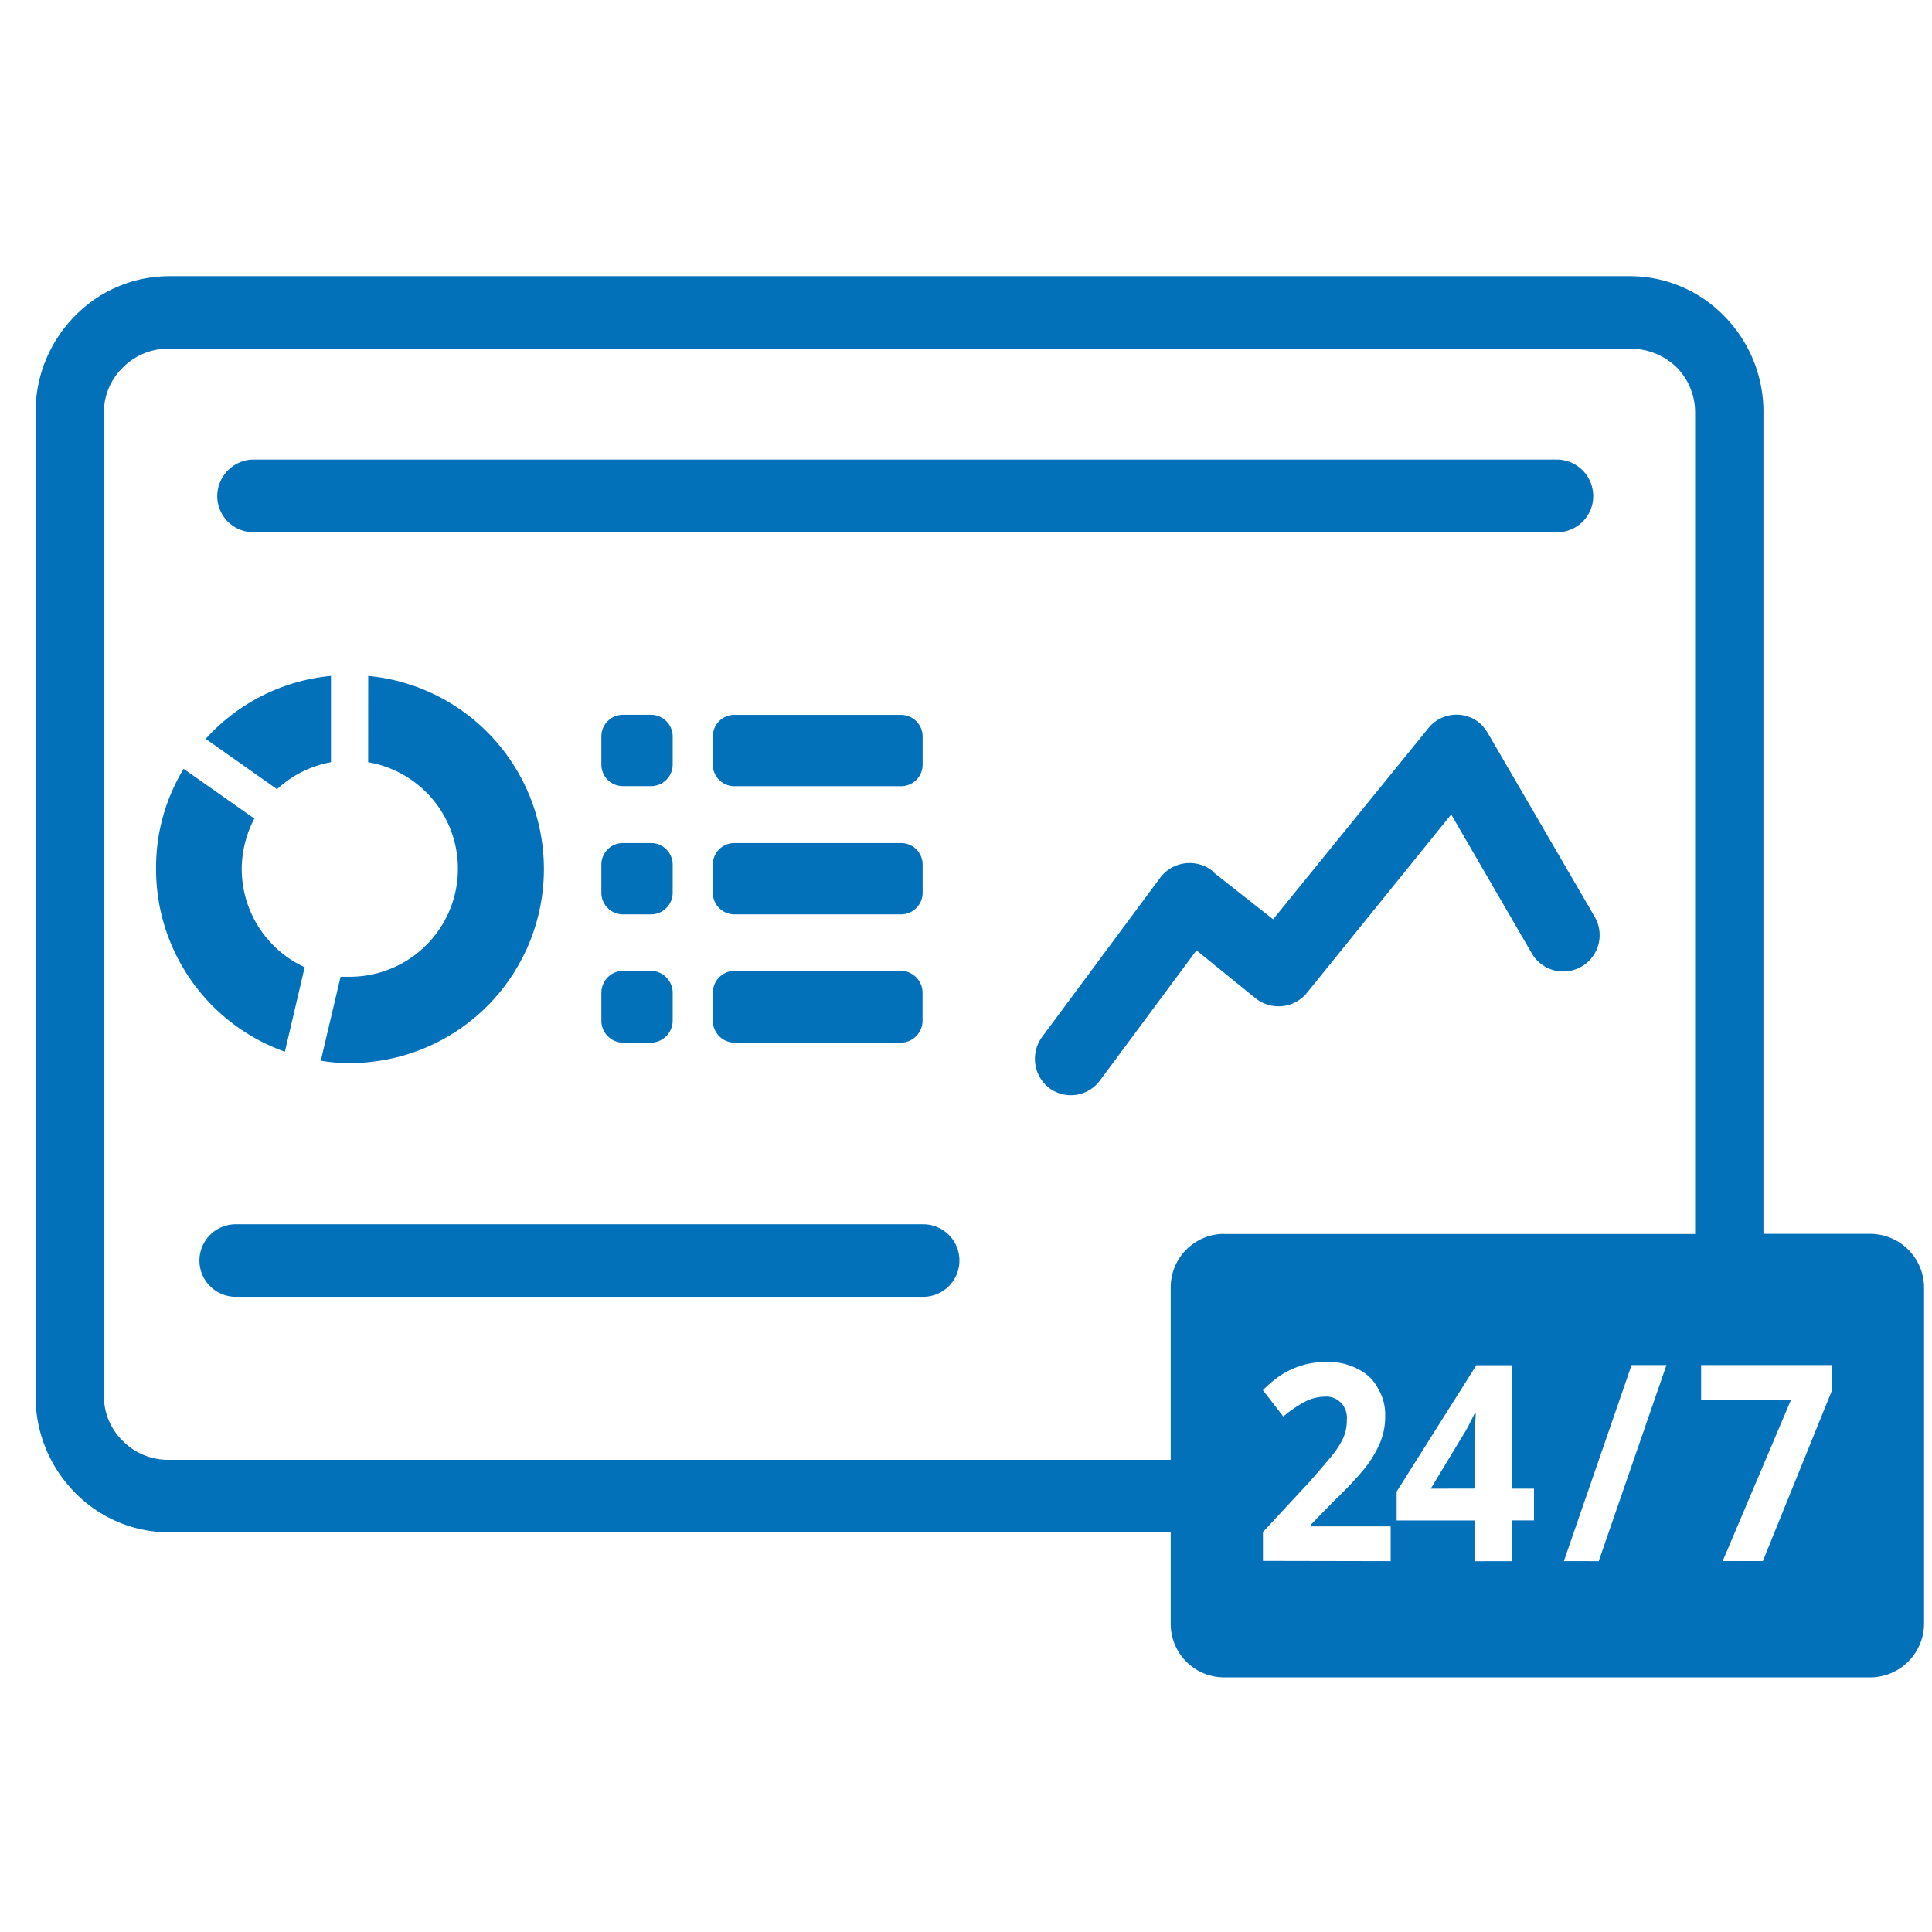 <svg id="Infraview-Diferenciais3" xmlns="http://www.w3.org/2000/svg" width="67" height="67" viewBox="0 0 67 67">
  <rect id="Retângulo_3294" data-name="Retângulo 3294" width="67" height="67" fill="#0077c5" opacity="0"/>
  <path id="Caminho_4149" data-name="Caminho 4149" d="M4.615,105.12H55.307a4.557,4.557,0,0,1,3.221,1.351,4.727,4.727,0,0,1,1.393,3.346v28.515h3.7a1.872,1.872,0,0,1,1.87,1.85v11.681a1.872,1.872,0,0,1-1.87,1.85H41.215a1.854,1.854,0,0,1-1.85-1.85v-3.18H4.615a4.56,4.56,0,0,1-3.222-1.351A4.73,4.73,0,0,1,0,143.986V109.818a4.73,4.73,0,0,1,1.393-3.346,4.56,4.56,0,0,1,3.222-1.351m42.378,44.561v-1.206H44.229v-.062l.81-.832a13.47,13.47,0,0,0,.956-1,3.961,3.961,0,0,0,.6-.936,2.345,2.345,0,0,0,.208-1.018,1.748,1.748,0,0,0-.25-.936,1.515,1.515,0,0,0-.685-.665,2.107,2.107,0,0,0-1.06-.25,2.764,2.764,0,0,0-.977.145,2.823,2.823,0,0,0-.707.353,4.237,4.237,0,0,0-.562.478l.707.914a4.146,4.146,0,0,1,.728-.5,1.492,1.492,0,0,1,.707-.188.694.694,0,0,1,.561.208.759.759,0,0,1,.208.6,1.519,1.519,0,0,1-.124.623,3.029,3.029,0,0,1-.416.644c-.208.25-.457.54-.769.894l-1.6,1.725v1Zm15.3-6.8H57.759v1.206h3.118l-2.37,5.591H59.9l2.39-5.9Zm-8.085,6.8,2.349-6.8H55.348L53,149.681Zm-3.014,0v-1.413h.769v-1.1h-.769v-4.281H49.965L47.2,147.271v1h2.7v1.413ZM49.9,147.166v-1.683c0-.228.021-.415.021-.6a2.741,2.741,0,0,0,.021-.353h-.021l-.188.374a3.268,3.268,0,0,1-.208.374l-1.143,1.891Zm-42.96-6.651a1.257,1.257,0,1,1,0-2.515H30.781a1.257,1.257,0,0,1,0,2.515Zm29.97-7.5a1.253,1.253,0,0,1-1.745.27,1.282,1.282,0,0,1-.271-1.767l4.116-5.549a1.278,1.278,0,0,1,1.767-.249c.021.021.063.041.083.083l2.057,1.621,5.383-6.63a1.255,1.255,0,0,1,1.767-.187,1.53,1.53,0,0,1,.292.353l3.7,6.36a1.262,1.262,0,1,1-2.182,1.268l-2.785-4.8-5.009,6.194a1.274,1.274,0,0,1-1.767.187L40.259,128.5ZM7.566,114A1.255,1.255,0,0,1,6.3,112.748a1.273,1.273,0,0,1,1.268-1.268H52.771a1.269,1.269,0,0,1,1.247,1.268A1.25,1.25,0,0,1,52.771,114Zm33.649,24.338H57.551V109.818a2.23,2.23,0,0,0-.623-1.518,2.3,2.3,0,0,0-1.621-.665H4.615a2.211,2.211,0,0,0-1.6.665,2.157,2.157,0,0,0-.645,1.518v34.168a2.157,2.157,0,0,0,.645,1.518,2.211,2.211,0,0,0,1.6.665H39.365v-5.986a1.854,1.854,0,0,1,1.85-1.85m-29.68-19.35a6.728,6.728,0,0,1-.644,13.426,5.375,5.375,0,0,1-1-.083l.686-2.91h.312a3.747,3.747,0,0,0,.644-7.44ZM8.646,132.015a6.719,6.719,0,0,1-4.468-6.339,6.59,6.59,0,0,1,.956-3.471l2.452,1.725a3.812,3.812,0,0,0-.437,1.746,3.755,3.755,0,0,0,2.183,3.409ZM5.9,121.166a6.694,6.694,0,0,1,4.344-2.183v2.993a3.723,3.723,0,0,0-1.87.936Zm18.332,8.043h5.778a.763.763,0,0,1,.749.769v.956a.763.763,0,0,1-.749.768H24.235a.763.763,0,0,1-.749-.768v-.956a.763.763,0,0,1,.749-.769m-3.866,0h.956a.767.767,0,0,1,.769.769v.956a.767.767,0,0,1-.769.768h-.956a.762.762,0,0,1-.748-.768v-.956a.763.763,0,0,1,.748-.769m3.866-8.874h5.778a.75.75,0,0,1,.749.768v.956a.746.746,0,0,1-.749.749H24.235a.746.746,0,0,1-.749-.749V121.1a.75.75,0,0,1,.749-.768m-3.866,0h.956a.754.754,0,0,1,.769.768v.956a.75.75,0,0,1-.769.749h-.956a.745.745,0,0,1-.748-.749V121.1a.749.749,0,0,1,.748-.768m3.866,4.448h5.778a.745.745,0,0,1,.749.748v.956a.75.75,0,0,1-.749.769H24.235a.75.75,0,0,1-.749-.769v-.956a.745.745,0,0,1,.749-.748m-3.866,0h.956a.75.75,0,0,1,.769.748v.956a.755.755,0,0,1-.769.769h-.956a.75.75,0,0,1-.748-.769v-.956a.745.745,0,0,1,.748-.748" transform="translate(1.234 -95.543)" fill="#0371ba"/>
</svg>
